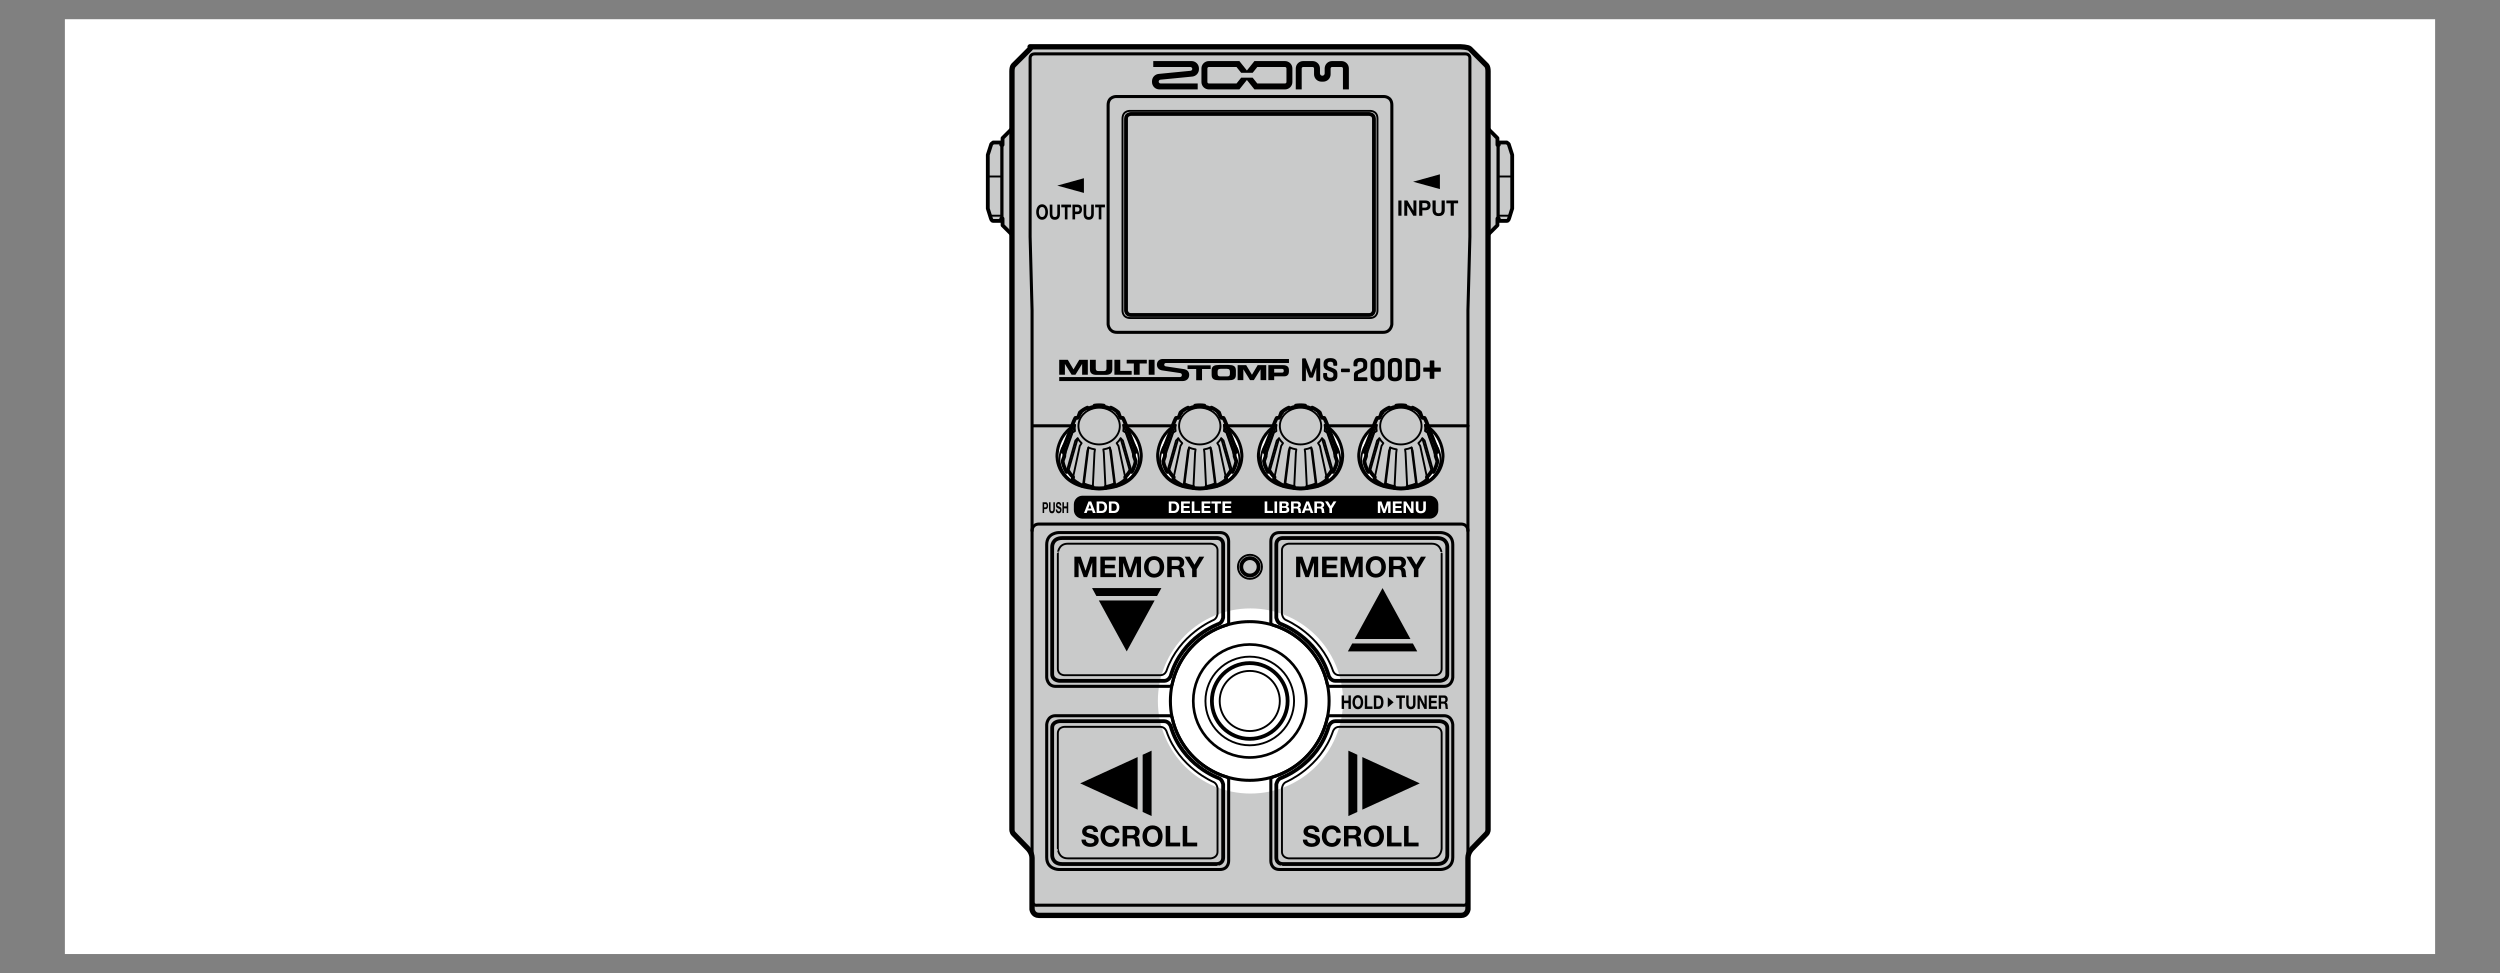 <?xml version="1.0" encoding="utf-8"?>
<!-- Generator: Adobe Illustrator 28.1.0, SVG Export Plug-In . SVG Version: 6.00 Build 0)  -->
<svg version="1.1" id="レイヤー_1" xmlns="http://www.w3.org/2000/svg" xmlns:xlink="http://www.w3.org/1999/xlink" x="0px"
	 y="0px" width="327.66px" height="127.559px" viewBox="0 0 327.66 127.559" style="enable-background:new 0 0 327.66 127.559;"
	 xml:space="preserve">
<rect x="0" y="0" width="327.66" height="127.559" fill="#808080" stroke="none"/>
<style type="text/css">
	.st0{fill:#FFFFFF;}
	.st1{fill:#C9CACA;}
	.st2{fill:none;}
	.st3{clip-path:url(#SVGID_00000054963024313059600550000005788990063771757191_);fill:#FFFFFF;}
	.st4{fill:none;stroke:#000000;stroke-width:0.4;stroke-linecap:round;stroke-linejoin:round;stroke-miterlimit:10;}
	.st5{fill:none;stroke:#000000;stroke-width:0.5;stroke-linecap:round;stroke-linejoin:round;stroke-miterlimit:10;}
	.st6{fill:none;stroke:#000000;stroke-width:0.25;stroke-linecap:round;stroke-linejoin:round;stroke-miterlimit:10;}
	.st7{fill:none;stroke:#000000;stroke-width:0.7;stroke-linecap:round;stroke-linejoin:round;stroke-miterlimit:10;}
	.st8{fill:none;stroke:#000000;stroke-width:0.25;stroke-miterlimit:10;}
	.st9{fill:none;stroke:#000000;stroke-width:0.5;stroke-miterlimit:10;}
	.st10{fill:none;stroke:#000000;stroke-width:0.35;stroke-miterlimit:10;}
	.st11{fill:none;stroke:#000000;stroke-width:0.4;stroke-miterlimit:10;}
</style>
<rect x="8.504" y="2.519" class="st0" width="310.652" height="122.521"/>
<path class="st1" d="M132.629,16.874l-1.229,1.229v0.879h-0.176v-0.304h-1.055l-0.246,0.2l-0.457,1.422v7.031l0.409,1.302
	c0,0,0.079,0.32,0.294,0.32h1.055v-0.304h0.176v0.879l1.23,1.23"/>
<path class="st1" d="M191.514,119.973c0.775,0,0.883-0.795,0.883-0.795v-6.729c0-0.694,0.511-1.2,0.511-1.2l1.871-1.928
	c0.283-0.266,0.25-0.63,0.25-0.63V9.331c0-0.665-0.257-0.819-0.257-0.819L192.65,6.39c-0.224-0.224-1.243-0.257-1.243-0.257H135.01
	c0,0,0.225,0.033,0,0.257l-2.122,2.122c0,0-0.257,0.154-0.257,0.819v99.36c0,0-0.033,0.364,0.25,0.63l1.872,1.928
	c0,0,0.511,0.506,0.511,1.2v6.729c0,0,0.107,0.795,0.882,0.795C136.146,119.973,191.514,119.973,191.514,119.973z"/>
<path class="st1" d="M195.03,16.874l1.229,1.229v0.879h0.177v-0.304h1.055l0.246,0.2l0.457,1.422v7.031l-0.409,1.302
	c0,0-0.079,0.32-0.294,0.32h-1.055v-0.304h-0.177v0.879l-1.229,1.23"/>
<rect y="-5.985" class="st2" width="327.66" height="139.529"/>
<g>
	<g>
		<defs>
			<rect id="SVGID_1_" y="0" width="327.66" height="127.559"/>
		</defs>
		<clipPath id="SVGID_00000163770198862350554900000012086077914557062280_">
			<use xlink:href="#SVGID_1_"  style="overflow:visible;"/>
		</clipPath>
		<path style="clip-path:url(#SVGID_00000163770198862350554900000012086077914557062280_);fill:#FFFFFF;" d="M176.018,91.874
			c0,6.7-5.432,12.132-12.132,12.132s-12.131-5.432-12.131-12.132c0-6.7,5.431-12.132,12.131-12.132S176.018,85.174,176.018,91.874"
			/>
	</g>
</g>
<line class="st4" x1="135.378" y1="55.81" x2="192.394" y2="55.81"/>
<path class="st5" d="M132.629,16.874l-1.229,1.229v0.879h-0.176v-0.304h-1.055l-0.246,0.2l-0.457,1.422v7.031l0.409,1.302
	c0,0,0.079,0.32,0.294,0.32h1.055v-0.304h0.176v0.879l1.23,1.23"/>
<line class="st6" x1="131.4" y1="18.982" x2="131.4" y2="28.649"/>
<line class="st6" x1="131.225" y1="18.982" x2="131.225" y2="28.649"/>
<line class="st6" x1="131.225" y1="23.135" x2="129.467" y2="23.135"/>
<line class="st6" x1="131.225" y1="28.273" x2="129.763" y2="28.273"/>
<path class="st7" d="M191.514,119.973c0.775,0,0.883-0.795,0.883-0.795v-6.729c0-0.694,0.511-1.2,0.511-1.2l1.871-1.928
	c0.283-0.266,0.25-0.63,0.25-0.63V9.331c0-0.665-0.257-0.819-0.257-0.819L192.65,6.39c-0.224-0.224-1.243-0.257-1.243-0.257H135.01
	c0,0,0.225,0.033,0,0.257l-2.122,2.122c0,0-0.257,0.154-0.257,0.819v99.36c0,0-0.033,0.364,0.25,0.63l1.872,1.928
	c0,0,0.511,0.506,0.511,1.2v6.729c0,0,0.107,0.795,0.882,0.795C136.146,119.973,191.514,119.973,191.514,119.973z"/>
<path class="st4" d="M191.672,118.64c0,0,0.722,0.167,0.722-0.733V40.665l0.256-9.626V7.601c0,0,0.013-0.543-0.621-0.543h-56.397
	c-0.633,0-0.621,0.543-0.621,0.543v23.438l0.256,9.626v77.242c0,0.9,0.722,0.733,0.722,0.733H191.672z"/>
<path class="st4" d="M192.393,69.557c0,0,0.014-0.873-0.922-0.873H136.19c-0.936,0-0.922,0.873-0.922,0.873"/>
<path class="st5" d="M195.03,16.874l1.229,1.229v0.879h0.177v-0.304h1.055l0.246,0.2l0.457,1.422v7.031l-0.409,1.302
	c0,0-0.079,0.32-0.294,0.32h-1.055v-0.304h-0.177v0.879l-1.229,1.23"/>
<line class="st6" x1="196.26" y1="18.982" x2="196.26" y2="28.649"/>
<line class="st6" x1="196.436" y1="18.982" x2="196.436" y2="28.649"/>
<line class="st6" x1="196.436" y1="23.135" x2="198.193" y2="23.135"/>
<line class="st6" x1="196.436" y1="28.273" x2="197.897" y2="28.273"/>
<path class="st8" d="M167.737,91.874c0,2.176-1.764,3.939-3.94,3.939s-3.939-1.764-3.939-3.939c0-2.177,1.763-3.94,3.939-3.94
	C165.974,87.933,167.737,89.697,167.737,91.874z"/>
<path class="st9" d="M168.762,91.874c0,2.742-2.222,4.964-4.964,4.964s-4.964-2.222-4.964-4.964s2.222-4.964,4.964-4.964
	C166.54,86.91,168.762,89.132,168.762,91.874z"/>
<path class="st8" d="M169.605,91.874c0,3.208-2.6,5.808-5.808,5.808s-5.808-2.6-5.808-5.808s2.6-5.809,5.808-5.809
	C167.006,86.065,169.605,88.666,169.605,91.874z"/>
<path class="st10" d="M171.203,91.874c0,4.09-3.315,7.404-7.405,7.404s-7.405-3.314-7.405-7.404c0-4.09,3.315-7.405,7.405-7.405
	S171.203,87.784,171.203,91.874z"/>
<path class="st11" d="M174.198,91.874c0,5.744-4.656,10.4-10.401,10.4c-5.744,0-10.4-4.656-10.4-10.4s4.656-10.401,10.4-10.401
	C169.542,81.472,174.198,86.13,174.198,91.874z"/>
<path class="st4" d="M138.767,69.8c0,0-1.582,0.009-1.582,1.582v17.406c0,0,0.057,1.168,1.168,1.168h14.91
	c0.328,0,0.364-0.265,0.364-0.265c0.789-3.695,3.54-6.663,7.11-7.761c0,0,0.295-0.062,0.295-0.365V70.962
	c0,0,0.057-1.162-1.162-1.162C159.87,69.8,138.767,69.8,138.767,69.8z"/>
<path class="st5" d="M160.313,71.396v9.553c0,0-0.104,0.623-0.55,0.813c0,0-4.864,1.688-6.335,6.859c0,0-0.255,0.615-0.838,0.615
	h-13.711c0,0-0.976-0.037-0.976-0.877V71.658c0,0-0.028-1.14,1.317-1.14h20.215C159.436,70.518,160.313,70.452,160.313,71.396z"/>
<path class="st6" d="M139.939,71.26h18.771c0,0,0.863,0.068,0.863,0.862v8.349c0,0-0.072,0.579-0.51,0.787
	c0,0-4.538,1.86-6.181,6.668c0,0-0.185,0.57-0.811,0.57h-12.563c0,0-0.863-0.007-0.863-0.862v-15.08
	C138.645,72.554,138.673,71.26,139.939,71.26z"/>
<path class="st4" d="M138.767,113.959c0,0-1.582-0.009-1.582-1.582V94.971c0,0,0.057-1.168,1.168-1.168h14.91
	c0.328,0,0.364,0.265,0.364,0.265c0.789,3.695,3.54,6.663,7.11,7.761c0,0,0.295,0.062,0.295,0.365v10.604
	c0,0,0.057,1.162-1.162,1.162h-21.103V113.959z"/>
<path class="st5" d="M160.313,112.362v-9.553c0,0-0.104-0.623-0.55-0.813c0,0-4.864-1.688-6.335-6.859c0,0-0.255-0.615-0.838-0.615
	h-13.711c0,0-0.976,0.037-0.976,0.877v16.702c0,0-0.028,1.141,1.317,1.141h20.215C159.436,113.241,160.313,113.306,160.313,112.362z
	"/>
<path class="st6" d="M139.939,112.499h18.771c0,0,0.863-0.068,0.863-0.862v-8.349c0,0-0.072-0.579-0.51-0.787
	c0,0-4.538-1.86-6.181-6.668c0,0-0.185-0.57-0.811-0.57h-12.563c0,0-0.863,0.007-0.863,0.862v15.08
	C138.645,111.205,138.673,112.499,139.939,112.499z"/>
<path class="st4" d="M188.825,69.8c0,0,1.582,0.009,1.582,1.582v17.406c0,0-0.058,1.168-1.168,1.168h-14.91
	c-0.328,0-0.364-0.265-0.364-0.265c-0.789-3.695-3.54-6.663-7.109-7.761c0,0-0.295-0.062-0.295-0.365V70.962
	c0,0-0.058-1.162,1.161-1.162C167.722,69.8,188.825,69.8,188.825,69.8z"/>
<path class="st5" d="M167.278,71.396v9.553c0,0,0.105,0.623,0.55,0.813c0,0,4.864,1.688,6.335,6.859c0,0,0.255,0.615,0.838,0.615
	h13.711c0,0,0.977-0.037,0.977-0.877V71.658c0,0,0.028-1.14-1.317-1.14h-20.215C168.156,70.518,167.278,70.452,167.278,71.396z"/>
<path class="st6" d="M187.653,71.26h-18.771c0,0-0.862,0.068-0.862,0.862v8.349c0,0,0.071,0.579,0.51,0.787
	c0,0,4.538,1.86,6.181,6.668c0,0,0.185,0.57,0.811,0.57h12.562c0,0,0.863-0.007,0.863-0.862v-15.08
	C188.947,72.554,188.919,71.26,187.653,71.26z"/>
<path class="st4" d="M188.825,113.959c0,0,1.582-0.009,1.582-1.582V94.971c0,0-0.058-1.168-1.168-1.168h-14.91
	c-0.328,0-0.364,0.265-0.364,0.265c-0.789,3.695-3.54,6.663-7.109,7.761c0,0-0.295,0.062-0.295,0.365v10.604
	c0,0-0.058,1.162,1.161,1.162h21.103V113.959z"/>
<path class="st5" d="M167.278,112.362v-9.553c0,0,0.105-0.623,0.55-0.813c0,0,4.864-1.688,6.335-6.859c0,0,0.255-0.615,0.838-0.615
	h13.711c0,0,0.977,0.037,0.977,0.877v16.702c0,0,0.028,1.141-1.317,1.141h-20.215C168.156,113.241,167.278,113.306,167.278,112.362z
	"/>
<path class="st6" d="M187.653,112.499h-18.771c0,0-0.862-0.068-0.862-0.862v-8.349c0,0,0.071-0.579,0.51-0.787
	c0,0,4.538-1.86,6.181-6.668c0,0,0.185-0.57,0.811-0.57h12.562c0,0,0.863,0.007,0.863,0.862v15.08
	C188.947,111.205,188.919,112.499,187.653,112.499z"/>
<path class="st8" d="M165.396,74.29c0,0.87-0.705,1.575-1.575,1.575c-0.869,0-1.574-0.705-1.574-1.575s0.705-1.575,1.574-1.575
	C164.691,72.715,165.396,73.42,165.396,74.29z"/>
<path class="st9" d="M164.959,74.29c0,0.628-0.509,1.138-1.138,1.138c-0.628,0-1.137-0.51-1.137-1.138s0.509-1.138,1.137-1.138
	C164.45,73.152,164.959,73.662,164.959,74.29z"/>
<path class="st0" d="M144.077,64.058c5.78-0.142,5.497-4.388,5.497-4.388s0.044-4.616-5.497-4.657h-0.04
	c-5.541,0.041-5.498,4.657-5.498,4.657s-0.282,4.246,5.498,4.388H144.077z"/>
<path class="st4" d="M144.077,64.058c5.78-0.142,5.497-4.388,5.497-4.388s0.044-4.616-5.497-4.657h-0.04
	c-5.541,0.041-5.498,4.657-5.498,4.657s-0.282,4.246,5.498,4.388H144.077z"/>
<path class="st1" d="M144.077,64.01c0.406,0,0.814-0.044,0.814-0.044l-0.006-0.129c0,0,0.588-0.087,1.176-0.345l0.115,0.211
	c0,0,0.844-0.361,1.358-0.88l-0.061-0.285c0,0,0.396-0.392,0.62-0.794l0.232,0.11c0,0,0.424-0.673,0.518-1.423l-0.215-0.621
	c0,0-0.002-0.318-0.045-0.545l0.26-0.033c-0.043-0.276-0.117-0.548-0.219-0.809l-1.236-3.184c-0.082-0.209-0.222-0.461-0.222-0.461
	l-0.285-0.019c0,0-0.073-0.134-0.127-0.195l-0.172-0.496c-0.286-0.261-0.621-0.478-0.994-0.639l-0.128,0.113
	c-0.264-0.115-0.549-0.198-0.847-0.244l0.053-0.133c-0.191-0.03-0.388-0.046-0.589-0.047h-0.04
	c-0.201,0.001-0.398,0.017-0.589,0.047l0.053,0.133c-0.299,0.046-0.583,0.129-0.847,0.244l-0.128-0.113
	c-0.373,0.161-0.709,0.378-0.994,0.639l-0.173,0.496c-0.054,0.061-0.126,0.195-0.126,0.195l-0.286,0.019
	c0,0-0.139,0.252-0.221,0.461l-1.237,3.184c-0.101,0.261-0.175,0.533-0.219,0.809l0.26,0.033c-0.042,0.227-0.044,0.545-0.044,0.545
	l-0.216,0.621c0.095,0.75,0.519,1.423,0.519,1.423l0.232-0.11c0.224,0.402,0.62,0.794,0.62,0.794l-0.061,0.285
	c0.514,0.519,1.358,0.88,1.358,0.88l0.115-0.211c0.588,0.258,1.176,0.345,1.176,0.345l-0.006,0.129c0,0,0.407,0.044,0.814,0.044
	H144.077z"/>
<path class="st5" d="M144.077,64.01c0.406,0,0.814-0.044,0.814-0.044l-0.006-0.129c0,0,0.588-0.087,1.176-0.345l0.115,0.211
	c0,0,0.844-0.361,1.358-0.88l-0.061-0.285c0,0,0.396-0.392,0.62-0.794l0.232,0.11c0,0,0.424-0.673,0.518-1.423l-0.215-0.621
	c0,0-0.002-0.318-0.045-0.545l0.26-0.033c-0.043-0.276-0.117-0.548-0.219-0.809l-1.236-3.184c-0.082-0.209-0.222-0.461-0.222-0.461
	l-0.285-0.019c0,0-0.073-0.134-0.127-0.195l-0.172-0.496c-0.286-0.261-0.621-0.478-0.994-0.639l-0.128,0.113
	c-0.264-0.115-0.549-0.198-0.847-0.244l0.053-0.133c-0.191-0.03-0.388-0.046-0.589-0.047h-0.04
	c-0.201,0.001-0.398,0.017-0.589,0.047l0.053,0.133c-0.299,0.046-0.583,0.129-0.847,0.244l-0.128-0.113
	c-0.373,0.161-0.709,0.378-0.994,0.639l-0.173,0.496c-0.054,0.061-0.126,0.195-0.126,0.195l-0.286,0.019
	c0,0-0.139,0.252-0.221,0.461l-1.237,3.184c-0.101,0.261-0.175,0.533-0.219,0.809l0.26,0.033c-0.042,0.227-0.044,0.545-0.044,0.545
	l-0.216,0.621c0.095,0.75,0.519,1.423,0.519,1.423l0.232-0.11c0.224,0.402,0.62,0.794,0.62,0.794l-0.061,0.285
	c0.514,0.519,1.358,0.88,1.358,0.88l0.115-0.211c0.588,0.258,1.176,0.345,1.176,0.345l-0.006,0.129c0,0,0.407,0.044,0.814,0.044
	H144.077z"/>
<path class="st6" d="M141.233,54.759c0.142-0.236,0.32-0.452,0.528-0.642l-0.229-0.05"/>
<path class="st6" d="M146.769,55.842c0,1.33-1.214,2.408-2.712,2.408s-2.713-1.078-2.713-2.408s1.215-2.408,2.713-2.408
	S146.769,54.512,146.769,55.842z"/>
<path class="st6" d="M143.223,63.966l0.221-4.608l0.062-0.457c-0.299-0.046-0.584-0.129-0.849-0.244l-0.001,0.004l-0.144,0.427
	l-0.574,4.614"/>
<path class="st6" d="M139.27,60.431l1.301-3.739l0.316-0.195c-0.02-0.13-0.031-0.263-0.031-0.398c0-0.136,0.011-0.269,0.031-0.399
	h0.001l-0.317,0.116l-1.301,3.416"/>
<path class="st6" d="M140.58,62.824l0.942-4.376l0.237-0.369c-0.202-0.185-0.376-0.395-0.516-0.624h-0.017l-0.281,0.287
	l-1.156,4.112"/>
<line class="st6" x1="142.657" y1="58.658" x2="142.053" y2="63.492"/>
<line class="st6" x1="141.243" y1="57.454" x2="140.02" y2="61.743"/>
<line class="st6" x1="140.888" y1="55.7" x2="139.53" y2="59.265"/>
<path class="st6" d="M143.501,64.032c0,0-4.104-0.152-4.646-3.589c0,0-0.09-1.493,0.844-2.462"/>
<path class="st6" d="M146.88,54.759c-0.142-0.236-0.32-0.452-0.528-0.642l0.229-0.05"/>
<path class="st6" d="M144.891,63.966l-0.221-4.608l-0.062-0.457c0.299-0.046,0.584-0.129,0.849-0.244l0.001,0.004l0.144,0.427
	l0.574,4.614"/>
<path class="st6" d="M148.843,60.431l-1.301-3.739l-0.316-0.195c0.02-0.13,0.031-0.263,0.031-0.398c0-0.136-0.011-0.269-0.031-0.399
	h-0.001l0.317,0.116l1.301,3.416"/>
<path class="st6" d="M147.534,62.824l-0.942-4.376l-0.237-0.369c0.202-0.185,0.376-0.395,0.516-0.624h0.017l0.281,0.287l1.156,4.112
	"/>
<line class="st6" x1="145.456" y1="58.658" x2="146.061" y2="63.492"/>
<line class="st6" x1="146.871" y1="57.454" x2="148.093" y2="61.743"/>
<line class="st6" x1="147.226" y1="55.7" x2="148.584" y2="59.265"/>
<path class="st6" d="M144.612,64.032c0,0,4.104-0.152,4.646-3.589c0,0,0.09-1.493-0.844-2.462"/>
<path class="st0" d="M157.266,64.058c5.78-0.142,5.497-4.388,5.497-4.388s0.044-4.616-5.497-4.657h-0.04
	c-5.541,0.041-5.498,4.657-5.498,4.657s-0.282,4.246,5.498,4.388H157.266z"/>
<path class="st4" d="M157.266,64.058c5.78-0.142,5.497-4.388,5.497-4.388s0.044-4.616-5.497-4.657h-0.04
	c-5.541,0.041-5.498,4.657-5.498,4.657s-0.282,4.246,5.498,4.388H157.266z"/>
<path class="st1" d="M157.266,64.01c0.406,0,0.814-0.044,0.814-0.044l-0.006-0.129c0,0,0.588-0.087,1.176-0.345l0.115,0.211
	c0,0,0.844-0.361,1.358-0.88l-0.061-0.285c0,0,0.396-0.392,0.62-0.794l0.232,0.11c0,0,0.424-0.673,0.518-1.423l-0.215-0.621
	c0,0-0.002-0.318-0.045-0.545l0.26-0.033c-0.043-0.276-0.117-0.548-0.219-0.809l-1.236-3.184c-0.082-0.209-0.222-0.461-0.222-0.461
	l-0.285-0.019c0,0-0.073-0.134-0.127-0.195l-0.172-0.496c-0.286-0.261-0.621-0.478-0.994-0.639l-0.128,0.113
	c-0.264-0.115-0.549-0.198-0.847-0.244l0.053-0.133c-0.191-0.03-0.388-0.046-0.589-0.047h-0.04
	c-0.201,0.001-0.398,0.017-0.589,0.047l0.053,0.133c-0.299,0.046-0.583,0.129-0.847,0.244l-0.128-0.113
	c-0.373,0.161-0.709,0.378-0.994,0.639l-0.173,0.496c-0.054,0.061-0.126,0.195-0.126,0.195l-0.286,0.019
	c0,0-0.139,0.252-0.221,0.461l-1.237,3.184c-0.101,0.261-0.175,0.533-0.219,0.809l0.26,0.033c-0.042,0.227-0.044,0.545-0.044,0.545
	l-0.216,0.621c0.095,0.75,0.519,1.423,0.519,1.423l0.232-0.11c0.224,0.402,0.62,0.794,0.62,0.794l-0.061,0.285
	c0.514,0.519,1.358,0.88,1.358,0.88l0.115-0.211c0.588,0.258,1.176,0.345,1.176,0.345l-0.006,0.129c0,0,0.407,0.044,0.814,0.044
	H157.266z"/>
<path class="st5" d="M157.266,64.01c0.406,0,0.814-0.044,0.814-0.044l-0.006-0.129c0,0,0.588-0.087,1.176-0.345l0.115,0.211
	c0,0,0.844-0.361,1.358-0.88l-0.061-0.285c0,0,0.396-0.392,0.62-0.794l0.232,0.11c0,0,0.424-0.673,0.518-1.423l-0.215-0.621
	c0,0-0.002-0.318-0.045-0.545l0.26-0.033c-0.043-0.276-0.117-0.548-0.219-0.809l-1.236-3.184c-0.082-0.209-0.222-0.461-0.222-0.461
	l-0.285-0.019c0,0-0.073-0.134-0.127-0.195l-0.172-0.496c-0.286-0.261-0.621-0.478-0.994-0.639l-0.128,0.113
	c-0.264-0.115-0.549-0.198-0.847-0.244l0.053-0.133c-0.191-0.03-0.388-0.046-0.589-0.047h-0.04
	c-0.201,0.001-0.398,0.017-0.589,0.047l0.053,0.133c-0.299,0.046-0.583,0.129-0.847,0.244l-0.128-0.113
	c-0.373,0.161-0.709,0.378-0.994,0.639l-0.173,0.496c-0.054,0.061-0.126,0.195-0.126,0.195l-0.286,0.019
	c0,0-0.139,0.252-0.221,0.461l-1.237,3.184c-0.101,0.261-0.175,0.533-0.219,0.809l0.26,0.033c-0.042,0.227-0.044,0.545-0.044,0.545
	l-0.216,0.621c0.095,0.75,0.519,1.423,0.519,1.423l0.232-0.11c0.224,0.402,0.62,0.794,0.62,0.794l-0.061,0.285
	c0.514,0.519,1.358,0.88,1.358,0.88l0.115-0.211c0.588,0.258,1.176,0.345,1.176,0.345l-0.006,0.129c0,0,0.407,0.044,0.814,0.044
	H157.266z"/>
<path class="st6" d="M154.422,54.759c0.142-0.236,0.32-0.452,0.528-0.642l-0.229-0.05"/>
<path class="st6" d="M159.958,55.842c0,1.33-1.214,2.408-2.712,2.408s-2.713-1.078-2.713-2.408s1.215-2.408,2.713-2.408
	C158.744,53.434,159.958,54.512,159.958,55.842z"/>
<path class="st6" d="M156.412,63.966l0.221-4.608l0.062-0.457c-0.299-0.046-0.584-0.129-0.849-0.244l-0.001,0.004l-0.144,0.427
	l-0.574,4.614"/>
<path class="st6" d="M152.46,60.431l1.301-3.739l0.316-0.195c-0.02-0.13-0.031-0.263-0.031-0.398c0-0.136,0.011-0.269,0.031-0.399
	h0.001l-0.317,0.116l-1.301,3.416"/>
<path class="st6" d="M153.769,62.824l0.942-4.376l0.237-0.369c-0.202-0.185-0.376-0.395-0.516-0.624h-0.017l-0.281,0.287
	l-1.156,4.112"/>
<line class="st6" x1="155.846" y1="58.658" x2="155.242" y2="63.492"/>
<line class="st6" x1="154.432" y1="57.454" x2="153.21" y2="61.743"/>
<line class="st6" x1="154.077" y1="55.7" x2="152.719" y2="59.265"/>
<path class="st6" d="M156.69,64.032c0,0-4.104-0.152-4.646-3.589c0,0-0.09-1.493,0.844-2.462"/>
<path class="st6" d="M160.069,54.759c-0.142-0.236-0.32-0.452-0.528-0.642l0.229-0.05"/>
<path class="st6" d="M158.08,63.966l-0.221-4.608l-0.062-0.457c0.299-0.046,0.584-0.129,0.849-0.244l0.001,0.004l0.144,0.427
	l0.574,4.614"/>
<path class="st6" d="M162.032,60.431l-1.301-3.739l-0.316-0.195c0.02-0.13,0.031-0.263,0.031-0.398c0-0.136-0.011-0.269-0.031-0.399
	h-0.001l0.317,0.116l1.301,3.416"/>
<path class="st6" d="M160.723,62.824l-0.942-4.376l-0.237-0.369c0.202-0.185,0.376-0.395,0.516-0.624h0.017l0.281,0.287l1.156,4.112
	"/>
<line class="st6" x1="158.645" y1="58.658" x2="159.249" y2="63.492"/>
<line class="st6" x1="160.06" y1="57.454" x2="161.282" y2="61.743"/>
<line class="st6" x1="160.415" y1="55.7" x2="161.773" y2="59.265"/>
<path class="st6" d="M157.802,64.032c0,0,4.104-0.152,4.646-3.589c0,0,0.09-1.493-0.844-2.462"/>
<path class="st0" d="M170.473,64.058c5.78-0.142,5.497-4.388,5.497-4.388s0.044-4.616-5.497-4.657h-0.04
	c-5.541,0.041-5.498,4.657-5.498,4.657s-0.282,4.246,5.498,4.388H170.473z"/>
<path class="st4" d="M170.473,64.058c5.78-0.142,5.497-4.388,5.497-4.388s0.044-4.616-5.497-4.657h-0.04
	c-5.541,0.041-5.498,4.657-5.498,4.657s-0.282,4.246,5.498,4.388H170.473z"/>
<path class="st1" d="M170.473,64.01c0.406,0,0.814-0.044,0.814-0.044l-0.007-0.129c0,0,0.589-0.087,1.177-0.345l0.114,0.211
	c0,0,0.845-0.361,1.358-0.88l-0.061-0.285c0,0,0.396-0.392,0.619-0.794l0.232,0.11c0,0,0.424-0.673,0.518-1.423l-0.215-0.621
	c0,0-0.002-0.318-0.045-0.545l0.26-0.033c-0.043-0.276-0.116-0.548-0.219-0.809l-1.236-3.184c-0.081-0.209-0.222-0.461-0.222-0.461
	l-0.285-0.019c0,0-0.072-0.134-0.127-0.195l-0.172-0.496c-0.286-0.261-0.621-0.478-0.994-0.639l-0.128,0.113
	c-0.264-0.115-0.549-0.198-0.847-0.244l0.053-0.133c-0.19-0.03-0.388-0.046-0.589-0.047h-0.04c-0.201,0.001-0.397,0.017-0.589,0.047
	l0.053,0.133c-0.299,0.046-0.583,0.129-0.847,0.244l-0.128-0.113c-0.373,0.161-0.709,0.378-0.994,0.639l-0.173,0.496
	c-0.054,0.061-0.126,0.195-0.126,0.195l-0.286,0.019c0,0-0.139,0.252-0.221,0.461l-1.237,3.184
	c-0.102,0.261-0.175,0.533-0.219,0.809l0.26,0.033c-0.042,0.227-0.044,0.545-0.044,0.545l-0.216,0.621
	c0.095,0.75,0.519,1.423,0.519,1.423l0.232-0.11c0.224,0.402,0.62,0.794,0.62,0.794l-0.061,0.285c0.514,0.519,1.358,0.88,1.358,0.88
	l0.114-0.211c0.589,0.258,1.177,0.345,1.177,0.345l-0.006,0.129c0,0,0.406,0.044,0.814,0.044H170.473z"/>
<path class="st5" d="M170.473,64.01c0.406,0,0.814-0.044,0.814-0.044l-0.007-0.129c0,0,0.589-0.087,1.177-0.345l0.114,0.211
	c0,0,0.845-0.361,1.358-0.88l-0.061-0.285c0,0,0.396-0.392,0.619-0.794l0.232,0.11c0,0,0.424-0.673,0.518-1.423l-0.215-0.621
	c0,0-0.002-0.318-0.045-0.545l0.26-0.033c-0.043-0.276-0.116-0.548-0.219-0.809l-1.236-3.184c-0.081-0.209-0.222-0.461-0.222-0.461
	l-0.285-0.019c0,0-0.072-0.134-0.127-0.195l-0.172-0.496c-0.286-0.261-0.621-0.478-0.994-0.639l-0.128,0.113
	c-0.264-0.115-0.549-0.198-0.847-0.244l0.053-0.133c-0.19-0.03-0.388-0.046-0.589-0.047h-0.04c-0.201,0.001-0.397,0.017-0.589,0.047
	l0.053,0.133c-0.299,0.046-0.583,0.129-0.847,0.244l-0.128-0.113c-0.373,0.161-0.709,0.378-0.994,0.639l-0.173,0.496
	c-0.054,0.061-0.126,0.195-0.126,0.195l-0.286,0.019c0,0-0.139,0.252-0.221,0.461l-1.237,3.184
	c-0.102,0.261-0.175,0.533-0.219,0.809l0.26,0.033c-0.042,0.227-0.044,0.545-0.044,0.545l-0.216,0.621
	c0.095,0.75,0.519,1.423,0.519,1.423l0.232-0.11c0.224,0.402,0.62,0.794,0.62,0.794l-0.061,0.285c0.514,0.519,1.358,0.88,1.358,0.88
	l0.114-0.211c0.589,0.258,1.177,0.345,1.177,0.345l-0.006,0.129c0,0,0.406,0.044,0.814,0.044H170.473z"/>
<path class="st6" d="M167.629,54.759c0.142-0.236,0.32-0.452,0.528-0.642l-0.23-0.05"/>
<path class="st6" d="M173.165,55.842c0,1.33-1.214,2.408-2.712,2.408s-2.713-1.078-2.713-2.408s1.215-2.408,2.713-2.408
	C171.951,53.434,173.165,54.512,173.165,55.842z"/>
<path class="st6" d="M169.618,63.966l0.222-4.608l0.062-0.457c-0.299-0.046-0.584-0.129-0.849-0.244l-0.001,0.004l-0.145,0.427
	l-0.574,4.614"/>
<path class="st6" d="M165.666,60.431l1.301-3.739l0.316-0.195c-0.021-0.13-0.031-0.263-0.031-0.398c0-0.136,0.011-0.269,0.031-0.399
	h0.001l-0.317,0.116l-1.301,3.416"/>
<path class="st6" d="M166.976,62.824l0.942-4.376l0.236-0.369c-0.201-0.185-0.376-0.395-0.516-0.624h-0.017l-0.281,0.287
	l-1.156,4.112"/>
<line class="st6" x1="169.053" y1="58.658" x2="168.449" y2="63.492"/>
<line class="st6" x1="167.639" y1="57.454" x2="166.416" y2="61.743"/>
<line class="st6" x1="167.283" y1="55.7" x2="165.926" y2="59.265"/>
<path class="st6" d="M169.896,64.032c0,0-4.104-0.152-4.645-3.589c0,0-0.09-1.493,0.844-2.462"/>
<path class="st6" d="M173.276,54.759c-0.142-0.236-0.32-0.452-0.528-0.642l0.229-0.05"/>
<path class="st6" d="M171.287,63.966l-0.222-4.608l-0.062-0.457c0.299-0.046,0.584-0.129,0.849-0.244l0.001,0.004l0.145,0.427
	l0.574,4.614"/>
<path class="st6" d="M175.239,60.431l-1.301-3.739l-0.316-0.195c0.02-0.13,0.031-0.263,0.031-0.398c0-0.136-0.011-0.269-0.031-0.399
	h-0.001l0.317,0.116l1.301,3.416"/>
<path class="st6" d="M173.93,62.824l-0.942-4.376l-0.236-0.369c0.201-0.185,0.376-0.395,0.516-0.624h0.017l0.281,0.287l1.156,4.112"
	/>
<line class="st6" x1="171.852" y1="58.658" x2="172.456" y2="63.492"/>
<line class="st6" x1="173.267" y1="57.454" x2="174.489" y2="61.743"/>
<line class="st6" x1="173.622" y1="55.7" x2="174.979" y2="59.265"/>
<path class="st6" d="M171.008,64.032c0,0,4.104-0.152,4.646-3.589c0,0,0.09-1.493-0.844-2.462"/>
<path class="st0" d="M183.624,64.058c5.779-0.142,5.497-4.388,5.497-4.388s0.044-4.616-5.497-4.657h-0.04
	c-5.541,0.041-5.498,4.657-5.498,4.657s-0.282,4.246,5.498,4.388H183.624z"/>
<path class="st4" d="M183.624,64.058c5.779-0.142,5.497-4.388,5.497-4.388s0.044-4.616-5.497-4.657h-0.04
	c-5.541,0.041-5.498,4.657-5.498,4.657s-0.282,4.246,5.498,4.388H183.624z"/>
<path class="st1" d="M183.624,64.01c0.405,0,0.814-0.044,0.814-0.044l-0.006-0.129c0,0,0.588-0.087,1.176-0.345l0.115,0.211
	c0,0,0.844-0.361,1.358-0.88l-0.062-0.285c0,0,0.396-0.392,0.62-0.794l0.232,0.11c0,0,0.424-0.673,0.518-1.423l-0.215-0.621
	c0,0-0.002-0.318-0.045-0.545l0.26-0.033c-0.043-0.276-0.117-0.548-0.218-0.809l-1.237-3.184c-0.082-0.209-0.222-0.461-0.222-0.461
	l-0.285-0.019c0,0-0.073-0.134-0.127-0.195l-0.172-0.496c-0.286-0.261-0.621-0.478-0.994-0.639l-0.128,0.113
	c-0.264-0.115-0.549-0.198-0.847-0.244l0.053-0.133c-0.191-0.03-0.388-0.046-0.589-0.047h-0.04
	c-0.201,0.001-0.398,0.017-0.589,0.047l0.053,0.133c-0.299,0.046-0.583,0.129-0.847,0.244l-0.128-0.113
	c-0.373,0.161-0.709,0.378-0.994,0.639l-0.173,0.496c-0.055,0.061-0.127,0.195-0.127,0.195l-0.285,0.019c0,0-0.14,0.252-0.222,0.461
	l-1.236,3.184c-0.102,0.261-0.176,0.533-0.22,0.809l0.261,0.033c-0.042,0.227-0.044,0.545-0.044,0.545l-0.217,0.621
	c0.096,0.75,0.52,1.423,0.52,1.423l0.232-0.11c0.225,0.402,0.62,0.794,0.62,0.794l-0.061,0.285c0.514,0.519,1.357,0.88,1.357,0.88
	l0.115-0.211c0.588,0.258,1.176,0.345,1.176,0.345l-0.006,0.129c0,0,0.407,0.044,0.814,0.044H183.624z"/>
<path class="st5" d="M183.624,64.01c0.405,0,0.814-0.044,0.814-0.044l-0.006-0.129c0,0,0.588-0.087,1.176-0.345l0.115,0.211
	c0,0,0.844-0.361,1.358-0.88l-0.062-0.285c0,0,0.396-0.392,0.62-0.794l0.232,0.11c0,0,0.424-0.673,0.518-1.423l-0.215-0.621
	c0,0-0.002-0.318-0.045-0.545l0.26-0.033c-0.043-0.276-0.117-0.548-0.218-0.809l-1.237-3.184c-0.082-0.209-0.222-0.461-0.222-0.461
	l-0.285-0.019c0,0-0.073-0.134-0.127-0.195l-0.172-0.496c-0.286-0.261-0.621-0.478-0.994-0.639l-0.128,0.113
	c-0.264-0.115-0.549-0.198-0.847-0.244l0.053-0.133c-0.191-0.03-0.388-0.046-0.589-0.047h-0.04
	c-0.201,0.001-0.398,0.017-0.589,0.047l0.053,0.133c-0.299,0.046-0.583,0.129-0.847,0.244l-0.128-0.113
	c-0.373,0.161-0.709,0.378-0.994,0.639l-0.173,0.496c-0.055,0.061-0.127,0.195-0.127,0.195l-0.285,0.019c0,0-0.14,0.252-0.222,0.461
	l-1.236,3.184c-0.102,0.261-0.176,0.533-0.22,0.809l0.261,0.033c-0.042,0.227-0.044,0.545-0.044,0.545l-0.217,0.621
	c0.096,0.75,0.52,1.423,0.52,1.423l0.232-0.11c0.225,0.402,0.62,0.794,0.62,0.794l-0.061,0.285c0.514,0.519,1.357,0.88,1.357,0.88
	l0.115-0.211c0.588,0.258,1.176,0.345,1.176,0.345l-0.006,0.129c0,0,0.407,0.044,0.814,0.044H183.624z"/>
<path class="st6" d="M180.78,54.759c0.142-0.236,0.319-0.452,0.527-0.642l-0.229-0.05"/>
<path class="st6" d="M186.316,55.842c0,1.33-1.215,2.408-2.713,2.408c-1.497,0-2.713-1.078-2.713-2.408s1.216-2.408,2.713-2.408
	C185.102,53.434,186.316,54.512,186.316,55.842z"/>
<path class="st6" d="M182.77,63.966l0.221-4.608l0.062-0.457c-0.299-0.046-0.584-0.129-0.85-0.244l-0.001,0.004l-0.144,0.427
	l-0.574,4.614"/>
<path class="st6" d="M178.817,60.431l1.301-3.739l0.316-0.195c-0.021-0.13-0.031-0.263-0.031-0.398c0-0.136,0.011-0.269,0.031-0.399
	h0.001l-0.317,0.116l-1.301,3.416"/>
<path class="st6" d="M180.127,62.824l0.941-4.376l0.237-0.369c-0.202-0.185-0.376-0.395-0.516-0.624h-0.018l-0.28,0.287
	l-1.156,4.112"/>
<line class="st6" x1="182.204" y1="58.658" x2="181.6" y2="63.492"/>
<line class="st6" x1="180.789" y1="57.454" x2="179.567" y2="61.743"/>
<line class="st6" x1="180.435" y1="55.7" x2="179.077" y2="59.265"/>
<path class="st6" d="M183.048,64.032c0,0-4.104-0.152-4.646-3.589c0,0-0.091-1.493,0.844-2.462"/>
<path class="st6" d="M186.428,54.759c-0.142-0.236-0.32-0.452-0.528-0.642l0.229-0.05"/>
<path class="st6" d="M184.438,63.966l-0.221-4.608l-0.062-0.457c0.299-0.046,0.584-0.129,0.849-0.244l0.001,0.004l0.143,0.427
	l0.574,4.614"/>
<path class="st6" d="M188.391,60.431l-1.302-3.739l-0.316-0.195c0.02-0.13,0.03-0.263,0.03-0.398c0-0.136-0.011-0.269-0.03-0.399
	h-0.001l0.316,0.116l1.302,3.416"/>
<path class="st6" d="M187.081,62.824l-0.942-4.376l-0.237-0.369c0.202-0.185,0.376-0.395,0.517-0.624h0.017l0.281,0.287l1.155,4.112
	"/>
<line class="st6" x1="185.003" y1="58.658" x2="185.607" y2="63.492"/>
<line class="st6" x1="186.418" y1="57.454" x2="187.64" y2="61.743"/>
<line class="st6" x1="186.772" y1="55.7" x2="188.131" y2="59.265"/>
<path class="st6" d="M184.159,64.032c0,0,4.105-0.152,4.646-3.589c0,0,0.09-1.493-0.845-2.462"/>
<path class="st4" d="M181.287,43.555c1.046,0,1.134-1.039,1.134-1.039V13.77c0-1.176-1.1-1.121-1.1-1.121h-34.984
	c0,0-1.101-0.055-1.101,1.121v28.746c0,0,0.088,1.039,1.134,1.039H181.287z"/>
<path class="st5" d="M179.461,41.28c0.551,0,0.614-0.558,0.614-0.558V15.553c0-0.589-0.614-0.614-0.614-0.614h-31.264
	c0,0-0.615,0.025-0.615,0.614v25.169c0,0,0.064,0.558,0.615,0.558H179.461z"/>
<path class="st6" d="M179.489,41.687c1.111,0,1.049-0.994,1.049-0.994v-25.14c0-1.136-1.077-1.022-1.077-1.022h-31.264
	c0,0-1.077-0.114-1.077,1.022v25.14c0,0-0.064,0.994,1.049,0.994H179.489z"/>
<polygon points="143.127,77.074 143.695,78.112 151.65,78.112 152.218,77.074 "/>
<polygon points="151.33,78.697 144.016,78.697 147.672,85.377 "/>
<polygon points="176.657,85.377 177.226,84.339 185.181,84.339 185.748,85.377 "/>
<polygon points="184.859,83.754 177.545,83.754 181.202,77.074 "/>
<polygon points="176.723,98.386 177.893,98.921 177.893,106.418 176.723,106.954 "/>
<polygon points="178.552,106.116 178.552,99.223 186.08,102.67 "/>
<polygon points="150.931,98.386 149.761,98.921 149.761,106.418 150.931,106.954 "/>
<polygon points="149.102,106.116 149.102,99.223 141.574,102.67 "/>
<polygon points="140.813,72.955 141.644,72.955 142.272,74.802 142.28,74.802 142.873,72.955 143.704,72.955 143.704,75.639 
	143.151,75.639 143.151,73.737 143.144,73.737 142.486,75.639 142.031,75.639 141.373,73.757 141.366,73.757 141.366,75.639 
	140.813,75.639 "/>
<polygon points="144.219,72.955 146.227,72.955 146.227,73.451 144.809,73.451 144.809,74.026 146.11,74.026 146.11,74.485 
	144.809,74.485 144.809,75.143 146.257,75.143 146.257,75.639 144.219,75.639 "/>
<polygon points="146.653,72.955 147.484,72.955 148.112,74.802 148.119,74.802 148.713,72.955 149.544,72.955 149.544,75.639 
	148.991,75.639 148.991,73.737 148.984,73.737 148.326,75.639 147.871,75.639 147.213,73.757 147.206,73.757 147.206,75.639 
	146.653,75.639 "/>
<path d="M151.262,72.891c0.831,0,1.32,0.62,1.32,1.418c0,0.773-0.489,1.394-1.32,1.394c-0.831,0-1.319-0.62-1.319-1.394
	C149.943,73.512,150.431,72.891,151.262,72.891 M151.262,75.207c0.53,0,0.73-0.451,0.73-0.897c0-0.471-0.2-0.923-0.73-0.923
	s-0.729,0.452-0.729,0.923C150.533,74.756,150.732,75.207,151.262,75.207"/>
<path d="M152.981,72.955h1.447c0.481,0,0.786,0.334,0.786,0.741c0,0.315-0.128,0.553-0.425,0.672v0.009
	c0.29,0.074,0.372,0.357,0.391,0.628c0.012,0.169,0.008,0.484,0.113,0.635h-0.59c-0.072-0.169-0.064-0.428-0.094-0.644
	c-0.041-0.281-0.15-0.405-0.448-0.405h-0.59v1.049h-0.59L152.981,72.955L152.981,72.955z M153.571,74.17h0.647
	c0.263,0,0.406-0.112,0.406-0.384c0-0.26-0.143-0.373-0.406-0.373h-0.647V74.17z"/>
<polygon points="156.249,74.595 155.261,72.955 155.926,72.955 156.554,74.015 157.178,72.955 157.835,72.955 156.84,74.609 
	156.84,75.639 156.249,75.639 "/>
<polygon points="169.873,72.955 170.703,72.955 171.332,74.802 171.34,74.802 171.933,72.955 172.764,72.955 172.764,75.639 
	172.211,75.639 172.211,73.737 172.203,73.737 171.546,75.639 171.091,75.639 170.433,73.757 170.426,73.757 170.426,75.639 
	169.873,75.639 "/>
<polygon points="173.279,72.955 175.287,72.955 175.287,73.451 173.869,73.451 173.869,74.026 175.17,74.026 175.17,74.485 
	173.869,74.485 173.869,75.143 175.316,75.143 175.316,75.639 173.279,75.639 "/>
<polygon points="175.713,72.955 176.544,72.955 177.172,74.802 177.179,74.802 177.772,72.955 178.604,72.955 178.604,75.639 
	178.051,75.639 178.051,73.737 178.044,73.737 177.386,75.639 176.931,75.639 176.272,73.757 176.266,73.757 176.266,75.639 
	175.713,75.639 "/>
<path d="M180.322,72.891c0.831,0,1.319,0.62,1.319,1.418c0,0.773-0.488,1.394-1.319,1.394s-1.319-0.62-1.319-1.394
	C179.003,73.512,179.491,72.891,180.322,72.891 M180.322,75.207c0.529,0,0.729-0.451,0.729-0.897c0-0.471-0.2-0.923-0.729-0.923
	c-0.53,0-0.73,0.452-0.73,0.923C179.593,74.756,179.792,75.207,180.322,75.207"/>
<path d="M182.041,72.955h1.447c0.48,0,0.786,0.334,0.786,0.741c0,0.315-0.128,0.553-0.426,0.672v0.009
	c0.29,0.074,0.372,0.357,0.392,0.628c0.012,0.169,0.008,0.484,0.112,0.635h-0.59c-0.071-0.169-0.064-0.428-0.094-0.644
	c-0.041-0.281-0.15-0.405-0.448-0.405h-0.59v1.049h-0.59L182.041,72.955L182.041,72.955z M182.631,74.17h0.647
	c0.263,0,0.405-0.112,0.405-0.384c0-0.26-0.143-0.373-0.405-0.373h-0.647V74.17z"/>
<polygon points="185.31,74.595 184.32,72.955 184.985,72.955 185.613,74.015 186.237,72.955 186.895,72.955 185.899,74.609 
	185.899,75.639 185.31,75.639 "/>
<path d="M142.311,110.04c0,0.356,0.278,0.496,0.594,0.496c0.207,0,0.523-0.061,0.523-0.334c0-0.29-0.402-0.339-0.797-0.444
	c-0.399-0.105-0.801-0.259-0.801-0.764c0-0.548,0.519-0.812,1.004-0.812c0.56,0,1.075,0.244,1.075,0.864h-0.572
	c-0.019-0.323-0.248-0.406-0.53-0.406c-0.188,0-0.406,0.079-0.406,0.306c0,0.206,0.128,0.232,0.801,0.405
	c0.195,0.05,0.797,0.174,0.797,0.782c0,0.492-0.387,0.861-1.116,0.861c-0.595,0-1.151-0.293-1.144-0.955L142.311,110.04
	L142.311,110.04z"/>
<path d="M146.14,109.148c-0.038-0.267-0.293-0.47-0.586-0.47c-0.531,0-0.73,0.451-0.73,0.921c0,0.448,0.199,0.899,0.73,0.899
	c0.361,0,0.563-0.248,0.609-0.603h0.571c-0.06,0.67-0.522,1.098-1.18,1.098c-0.831,0-1.32-0.619-1.32-1.395
	c0-0.797,0.489-1.417,1.32-1.417c0.59,0,1.086,0.346,1.158,0.966L146.14,109.148L146.14,109.148z"/>
<path d="M147.137,108.246h1.447c0.482,0,0.786,0.335,0.786,0.741c0,0.315-0.128,0.553-0.425,0.673v0.008
	c0.29,0.075,0.373,0.357,0.392,0.627c0.011,0.17,0.007,0.486,0.112,0.636h-0.59c-0.072-0.169-0.064-0.428-0.094-0.643
	c-0.042-0.282-0.15-0.406-0.447-0.406h-0.591v1.049h-0.59V108.246z M147.727,109.461h0.647c0.263,0,0.406-0.113,0.406-0.383
	c0-0.261-0.143-0.373-0.406-0.373h-0.647V109.461z"/>
<path d="M151.056,108.182c0.831,0,1.32,0.621,1.32,1.418c0,0.773-0.489,1.394-1.32,1.394c-0.831,0-1.32-0.62-1.32-1.394
	C149.736,108.804,150.225,108.182,151.056,108.182 M151.056,110.498c0.53,0,0.729-0.451,0.729-0.897
	c0-0.471-0.199-0.921-0.729-0.921s-0.729,0.45-0.729,0.921C150.327,110.047,150.526,110.498,151.056,110.498"/>
<polygon points="152.78,108.246 153.37,108.246 153.37,110.434 154.679,110.434 154.679,110.931 152.78,110.931 "/>
<polygon points="155.011,108.246 155.601,108.246 155.601,110.434 156.91,110.434 156.91,110.931 155.011,110.931 "/>
<path d="M171.326,110.04c0,0.356,0.277,0.496,0.594,0.496c0.207,0,0.523-0.061,0.523-0.334c0-0.29-0.402-0.339-0.797-0.444
	c-0.399-0.105-0.802-0.259-0.802-0.764c0-0.548,0.52-0.812,1.004-0.812c0.561,0,1.075,0.244,1.075,0.864h-0.572
	c-0.019-0.323-0.248-0.406-0.529-0.406c-0.189,0-0.406,0.079-0.406,0.306c0,0.206,0.128,0.232,0.801,0.405
	c0.195,0.05,0.797,0.174,0.797,0.782c0,0.492-0.387,0.861-1.115,0.861c-0.596,0-1.151-0.293-1.145-0.955L171.326,110.04
	L171.326,110.04z"/>
<path d="M175.154,109.148c-0.038-0.267-0.293-0.47-0.586-0.47c-0.531,0-0.729,0.451-0.729,0.921c0,0.448,0.198,0.899,0.729,0.899
	c0.361,0,0.563-0.248,0.609-0.603h0.57c-0.06,0.67-0.521,1.098-1.18,1.098c-0.831,0-1.32-0.619-1.32-1.395
	c0-0.797,0.489-1.417,1.32-1.417c0.59,0,1.086,0.346,1.158,0.966L175.154,109.148L175.154,109.148z"/>
<path d="M176.152,108.246h1.447c0.482,0,0.786,0.335,0.786,0.741c0,0.315-0.128,0.553-0.426,0.673v0.008
	c0.29,0.075,0.373,0.357,0.392,0.627c0.011,0.17,0.007,0.486,0.112,0.636h-0.591c-0.071-0.169-0.063-0.428-0.094-0.643
	c-0.042-0.282-0.149-0.406-0.447-0.406h-0.591v1.049h-0.59v-2.685H176.152z M176.742,109.461h0.647c0.263,0,0.405-0.113,0.405-0.383
	c0-0.261-0.143-0.373-0.405-0.373h-0.647V109.461z"/>
<path d="M180.071,108.182c0.831,0,1.32,0.621,1.32,1.418c0,0.773-0.489,1.394-1.32,1.394c-0.831,0-1.32-0.62-1.32-1.394
	C178.751,108.804,179.24,108.182,180.071,108.182 M180.071,110.498c0.53,0,0.73-0.451,0.73-0.897c0-0.471-0.199-0.921-0.73-0.921
	c-0.53,0-0.729,0.45-0.729,0.921C179.343,110.047,179.541,110.498,180.071,110.498"/>
<polygon points="181.795,108.246 182.385,108.246 182.385,110.434 183.693,110.434 183.693,110.931 181.795,110.931 "/>
<polygon points="184.025,108.246 184.615,108.246 184.615,110.434 185.925,110.434 185.925,110.931 184.025,110.931 "/>
<path d="M187.375,67.98h-45.498c-0.624,0-1.134-0.51-1.134-1.134v-0.743c0-0.624,0.51-1.134,1.134-1.134h45.498
	c0.624,0,1.135,0.51,1.135,1.134v0.743C188.51,67.471,187.999,67.98,187.375,67.98"/>
<path d="M136.651,65.825h0.406c0.225,0,0.311,0.224,0.311,0.454c0,0.229-0.086,0.454-0.311,0.454h-0.208v0.507h-0.198
	L136.651,65.825L136.651,65.825z M136.849,66.491h0.154c0.092,0,0.174-0.032,0.174-0.212c0-0.182-0.082-0.212-0.174-0.212h-0.154
	V66.491z"/>
<path d="M138.256,66.705c0,0.382-0.144,0.569-0.385,0.569c-0.242,0-0.383-0.185-0.383-0.569v-0.88h0.198v0.88
	c0,0.155,0.025,0.307,0.185,0.307c0.142,0,0.187-0.097,0.187-0.307v-0.88h0.198V66.705z"/>
<path d="M138.561,66.77c0,0.188,0.093,0.262,0.199,0.262c0.07,0,0.175-0.032,0.175-0.177c0-0.152-0.134-0.178-0.267-0.234
	c-0.133-0.055-0.268-0.136-0.268-0.401c0-0.29,0.174-0.429,0.336-0.429c0.188,0,0.361,0.129,0.361,0.456h-0.192
	c-0.006-0.171-0.083-0.215-0.178-0.215c-0.063,0-0.136,0.042-0.136,0.161c0,0.109,0.043,0.123,0.269,0.214
	c0.065,0.026,0.267,0.092,0.267,0.413c0,0.259-0.13,0.454-0.374,0.454c-0.2,0-0.386-0.155-0.384-0.504
	C138.369,66.77,138.561,66.77,138.561,66.77z"/>
<polygon points="139.245,65.824 139.443,65.824 139.443,66.367 139.807,66.367 139.807,65.824 140.005,65.824 140.005,67.24 
	139.807,67.24 139.807,66.63 139.443,66.63 139.443,67.24 139.245,67.24 "/>
<path class="st0" d="M142.665,65.72h0.35l0.58,1.517h-0.354l-0.117-0.337h-0.58l-0.122,0.337h-0.345L142.665,65.72z M142.632,66.65
	h0.402l-0.196-0.557h-0.004L142.632,66.65z"/>
<path class="st0" d="M143.728,65.72h0.669c0.402,0,0.703,0.246,0.703,0.75c0,0.44-0.23,0.768-0.703,0.768h-0.669V65.72z
	 M144.069,66.956h0.304c0.198,0,0.387-0.119,0.387-0.455c0-0.306-0.109-0.501-0.448-0.501h-0.243V66.956z"/>
<path class="st0" d="M145.336,65.72h0.669c0.402,0,0.703,0.246,0.703,0.75c0,0.44-0.23,0.768-0.703,0.768h-0.669V65.72z
	 M145.677,66.956h0.304c0.198,0,0.386-0.119,0.386-0.455c0-0.306-0.108-0.501-0.447-0.501h-0.243V66.956z"/>
<path class="st0" d="M153.185,65.72h0.669c0.402,0,0.703,0.246,0.703,0.75c0,0.44-0.23,0.768-0.703,0.768h-0.669V65.72z
	 M153.526,66.956h0.304c0.198,0,0.387-0.119,0.387-0.455c0-0.306-0.109-0.501-0.448-0.501h-0.243V66.956z"/>
<polygon class="st0" points="154.793,65.72 155.953,65.72 155.953,66 155.134,66 155.134,66.325 155.885,66.325 155.885,66.584 
	155.134,66.584 155.134,66.956 155.97,66.956 155.97,67.236 154.793,67.236 "/>
<polygon class="st0" points="156.199,65.72 156.54,65.72 156.54,66.956 157.296,66.956 157.296,67.236 156.199,67.236 "/>
<polygon class="st0" points="157.486,65.72 158.646,65.72 158.646,66 157.827,66 157.827,66.325 158.578,66.325 158.578,66.584 
	157.827,66.584 157.827,66.956 158.663,66.956 158.663,67.236 157.486,67.236 "/>
<polygon class="st0" points="159.235,66 158.77,66 158.77,65.719 160.041,65.719 160.041,66 159.577,66 159.577,67.237 
	159.235,67.237 "/>
<polygon class="st0" points="160.219,65.72 161.378,65.72 161.378,66 160.56,66 160.56,66.325 161.311,66.325 161.311,66.584 
	160.56,66.584 160.56,66.956 161.395,66.956 161.395,67.236 160.219,67.236 "/>
<polygon class="st0" points="180.583,65.72 181.062,65.72 181.426,66.763 181.43,66.763 181.772,65.72 182.253,65.72 
	182.253,67.236 181.934,67.236 181.934,66.161 181.929,66.161 181.549,67.236 181.287,67.236 180.906,66.172 180.901,66.172 
	180.901,67.236 180.583,67.236 "/>
<polygon class="st0" points="182.551,65.72 183.711,65.72 183.711,66 182.892,66 182.892,66.325 183.643,66.325 183.643,66.584 
	182.892,66.584 182.892,66.956 183.727,66.956 183.727,67.236 182.551,67.236 "/>
<polygon class="st0" points="183.957,65.72 184.296,65.72 184.943,66.737 184.947,66.737 184.947,65.72 185.267,65.72 
	185.267,67.236 184.927,67.236 184.28,66.221 184.276,66.221 184.276,67.236 183.957,67.236 "/>
<path class="st0" d="M186.881,66.663c0,0.41-0.248,0.61-0.662,0.61c-0.417,0-0.659-0.198-0.659-0.61V65.72h0.34v0.943
	c0,0.166,0.044,0.329,0.319,0.329c0.243,0,0.321-0.104,0.321-0.329V65.72h0.341V66.663z"/>
<polygon class="st0" points="165.752,65.72 166.093,65.72 166.093,66.956 166.848,66.956 166.848,67.236 165.752,67.236 "/>
<rect x="167.04" y="65.72" class="st0" width="0.341" height="1.518"/>
<path class="st0" d="M167.681,65.72h0.73c0.295,0,0.495,0.094,0.495,0.376c0,0.148-0.076,0.253-0.211,0.316
	c0.189,0.054,0.284,0.195,0.284,0.385c0,0.309-0.267,0.439-0.547,0.439h-0.751L167.681,65.72L167.681,65.72z M168.021,66.334h0.345
	c0.12,0,0.209-0.054,0.209-0.181c0-0.145-0.112-0.175-0.234-0.175h-0.319v0.356H168.021z M168.021,66.977h0.365
	c0.134,0,0.252-0.043,0.252-0.2c0-0.155-0.101-0.217-0.246-0.217h-0.371V66.977z"/>
<path class="st0" d="M169.21,65.72h0.836c0.277,0,0.454,0.189,0.454,0.418c0,0.179-0.074,0.313-0.246,0.381v0.004
	c0.168,0.042,0.215,0.202,0.226,0.355c0.007,0.095,0.005,0.273,0.065,0.359h-0.34c-0.042-0.097-0.037-0.242-0.056-0.363
	c-0.023-0.16-0.087-0.23-0.258-0.23h-0.341v0.594h-0.341V65.72H169.21z M169.551,66.406h0.373c0.152,0,0.234-0.064,0.234-0.218
	c0-0.146-0.082-0.21-0.234-0.21h-0.373V66.406z"/>
<path class="st0" d="M171.202,65.72h0.349l0.58,1.518h-0.354L171.66,66.9h-0.58l-0.122,0.338h-0.345L171.202,65.72z M171.169,66.65
	h0.402l-0.196-0.558h-0.004L171.169,66.65z"/>
<path class="st0" d="M172.266,65.72h0.837c0.277,0,0.453,0.189,0.453,0.418c0,0.179-0.073,0.313-0.245,0.381v0.004
	c0.168,0.042,0.215,0.202,0.226,0.355c0.007,0.095,0.005,0.273,0.065,0.359h-0.342c-0.041-0.097-0.036-0.242-0.054-0.363
	c-0.025-0.16-0.087-0.23-0.258-0.23h-0.341v0.594h-0.342L172.266,65.72L172.266,65.72z M172.607,66.406h0.373
	c0.151,0,0.234-0.064,0.234-0.218c0-0.146-0.083-0.21-0.234-0.21h-0.373V66.406z"/>
<polygon class="st0" points="174.236,66.646 173.665,65.719 174.05,65.719 174.412,66.319 174.772,65.719 175.152,65.719 
	174.577,66.654 174.577,67.237 174.236,67.237 "/>
<polygon points="185.205,23.819 188.72,22.845 188.72,24.783 "/>
<rect x="183.272" y="26.278" width="0.413" height="1.993"/>
<polygon points="184.05,26.278 184.46,26.278 185.246,27.615 185.251,27.615 185.251,26.278 185.639,26.278 185.639,28.271 
	185.226,28.271 184.442,26.937 184.438,26.937 184.438,28.271 184.05,28.271 "/>
<path d="M186.002,26.278h0.849c0.469,0,0.651,0.316,0.651,0.639c0,0.324-0.183,0.639-0.651,0.639h-0.435v0.715h-0.414V26.278z
	 M186.416,27.216h0.322c0.191,0,0.362-0.045,0.362-0.299s-0.171-0.298-0.362-0.298h-0.322V27.216z"/>
<path d="M189.356,27.517c0,0.539-0.3,0.801-0.804,0.801c-0.506,0-0.801-0.26-0.801-0.801v-1.239h0.414v1.239
	c0,0.218,0.052,0.433,0.387,0.433c0.295,0,0.39-0.137,0.39-0.433v-1.239h0.414V27.517z"/>
<polygon points="190.129,26.647 189.564,26.647 189.564,26.279 191.106,26.279 191.106,26.647 190.543,26.647 190.543,28.27 
	190.129,28.27 "/>
<path d="M172.223,9.736c0,0.252,0.104,0.504,0.282,0.682c0.18,0.179,0.431,0.284,0.683,0.284h0.243c0.253,0,0.503-0.105,0.683-0.284
	c0.178-0.178,0.282-0.43,0.282-0.682V8.975c0-0.051,0.02-0.101,0.056-0.137s0.086-0.056,0.137-0.056h1.23
	c0.05,0,0.1,0.02,0.136,0.056c0.036,0.036,0.056,0.086,0.056,0.137v2.744h0.777v-2.75c0-0.253-0.102-0.504-0.28-0.682
	c-0.18-0.179-0.431-0.283-0.683-0.283h-1.242c-0.253,0-0.504,0.104-0.682,0.283c-0.18,0.178-0.284,0.429-0.284,0.682v0.648
	c0,0.08-0.032,0.161-0.089,0.218c-0.059,0.057-0.138,0.09-0.218,0.09c-0.082,0-0.162-0.033-0.219-0.09
	C173.034,9.778,173,9.697,173,9.617V8.969c0-0.253-0.104-0.504-0.282-0.682c-0.179-0.179-0.431-0.283-0.684-0.283h-1.24
	c-0.252,0-0.503,0.104-0.683,0.283c-0.178,0.178-0.282,0.429-0.282,0.682v2.75h0.777V8.975c0-0.051,0.021-0.101,0.057-0.137
	c0.036-0.036,0.086-0.056,0.137-0.056h1.229c0.052,0,0.102,0.02,0.138,0.056c0.036,0.036,0.057,0.086,0.057,0.137L172.223,9.736
	 M164.178,10.182l0.607,0.758h3.629c0.051,0,0.102-0.022,0.137-0.057c0.036-0.036,0.057-0.086,0.057-0.137V8.975
	c0-0.051-0.021-0.101-0.057-0.137c-0.035-0.036-0.086-0.056-0.137-0.056h-3.627l-0.608,0.759h-1.509l-0.605-0.759h-3.628
	c-0.051,0-0.101,0.02-0.137,0.056c-0.035,0.036-0.056,0.086-0.056,0.137v1.773c0,0.051,0.021,0.101,0.056,0.137
	c0.036,0.035,0.086,0.056,0.137,0.056h3.628l0.605-0.759H164.178z M152.11,10.941c-0.062,0-0.125-0.025-0.171-0.068
	c-0.045-0.044-0.074-0.105-0.076-0.168c-0.004-0.063,0.019-0.127,0.059-0.174c0.041-0.048,0.101-0.079,0.163-0.085l4.183-0.41
	c0.236-0.023,0.462-0.137,0.621-0.313s0.25-0.411,0.25-0.648V8.969c0-0.253-0.104-0.504-0.283-0.682
	c-0.179-0.179-0.429-0.283-0.682-0.283h-5.023v0.778h4.863c0.064,0,0.127,0.024,0.172,0.068c0.046,0.044,0.074,0.105,0.076,0.167
	c0.005,0.064-0.018,0.127-0.059,0.175c-0.042,0.047-0.102,0.079-0.164,0.085l-4.183,0.41c-0.236,0.023-0.461,0.137-0.621,0.312
	c-0.159,0.175-0.25,0.412-0.25,0.649v0.106c0,0.252,0.104,0.503,0.282,0.682c0.179,0.179,0.43,0.283,0.683,0.283h5.024v-0.778
	C156.974,10.941,152.11,10.941,152.11,10.941z M163.424,10.483l-0.986,1.236h-4.007c-0.253,0-0.504-0.104-0.683-0.283
	c-0.179-0.179-0.282-0.43-0.282-0.682V8.969c0-0.253,0.103-0.504,0.282-0.682c0.179-0.179,0.43-0.283,0.683-0.283h4.007l0.986,1.235
	l0.987-1.235h4.007c0.253,0,0.505,0.104,0.683,0.283c0.18,0.178,0.283,0.429,0.283,0.682v1.785c0,0.252-0.104,0.503-0.283,0.682
	c-0.178,0.179-0.43,0.283-0.683,0.283h-4.007L163.424,10.483z"/>
<rect y="0" class="st2" width="327.66" height="127.559"/>
<g>
	<g>
		<g>
			<g>
				<g>
					<g id="LINE_1_">
					</g>
					<g>
						<g>
							<path d="M175.844,91.15h0.313v0.676h0.578V91.15h0.314v1.763h-0.314v-0.761h-0.578v0.761h-0.313V91.15z"/>
							<path d="M177.964,91.108c0.442,0,0.702,0.407,0.702,0.931c0,0.51-0.26,0.917-0.702,0.917c-0.441,0-0.702-0.407-0.702-0.917
								C177.262,91.515,177.522,91.108,177.964,91.108z M177.964,92.629c0.282,0,0.388-0.296,0.388-0.59
								c0-0.309-0.105-0.605-0.388-0.605c-0.282,0-0.388,0.297-0.388,0.605C177.576,92.333,177.682,92.629,177.964,92.629z"/>
							<path d="M178.878,91.15h0.314v1.438h0.695v0.325h-1.01L178.878,91.15L178.878,91.15z"/>
							<path d="M180.062,91.15h0.615c0.371,0,0.649,0.286,0.649,0.871c0,0.513-0.212,0.892-0.649,0.892h-0.615V91.15z
								 M180.376,92.588h0.28c0.182,0,0.356-0.139,0.356-0.528c0-0.356-0.101-0.585-0.412-0.585h-0.225v1.113H180.376z"/>
						</g>
						<path d="M182.657,92.045l-0.77-0.664v1.322L182.657,92.045z"/>
					</g>
				</g>
			</g>
			<g>
				<path d="M183.408,91.474h-0.427V91.15h1.166v0.324h-0.427v1.438h-0.312V91.474z"/>
				<path d="M185.52,92.246c0,0.478-0.227,0.71-0.608,0.71c-0.383,0-0.606-0.23-0.606-0.71V91.15h0.313v1.096
					c0,0.193,0.039,0.383,0.293,0.383c0.223,0,0.295-0.121,0.295-0.383V91.15h0.313V92.246z"/>
				<path d="M185.79,91.15h0.312l0.594,1.183h0.004V91.15h0.294v1.763h-0.314l-0.592-1.181h-0.004v1.181h-0.293V91.15H185.79z"/>
				<path d="M187.269,91.15h1.064v0.324h-0.752v0.379h0.69v0.302h-0.69v0.433h0.768v0.325h-1.081L187.269,91.15L187.269,91.15z"/>
				<path d="M188.561,91.15h0.768c0.255,0,0.417,0.22,0.417,0.486c0,0.207-0.067,0.363-0.225,0.441v0.005
					c0.153,0.05,0.196,0.235,0.207,0.413c0.006,0.111,0.003,0.318,0.06,0.417h-0.314c-0.037-0.111-0.033-0.281-0.05-0.422
					c-0.021-0.186-0.079-0.267-0.237-0.267h-0.312v0.688h-0.314L188.561,91.15L188.561,91.15z M188.875,91.948h0.343
					c0.14,0,0.215-0.075,0.215-0.253c0-0.17-0.075-0.244-0.215-0.244h-0.343V91.948z"/>
			</g>
		</g>
		<g>
			<g>
				<g>
					<g>
						<path d="M176.813,48.314c0.072,0,0.106,0.026,0.106,0.105v0.26c0,0.074-0.034,0.105-0.106,0.105h-0.951
							c-0.072,0-0.106-0.031-0.106-0.105v-0.26c0-0.079,0.034-0.105,0.106-0.105H176.813z"/>
					</g>
				</g>
				<g>
					<path d="M173.03,49.847c0,0.074-0.023,0.109-0.094,0.109h-0.324c-0.07,0-0.094-0.035-0.094-0.109v-1.676
						c-0.038,0.159-0.082,0.321-0.113,0.405l-0.296,0.812c-0.027,0.075-0.062,0.115-0.125,0.115h-0.281
						c-0.066,0-0.098-0.045-0.125-0.115l-0.332-0.879c-0.022-0.065-0.062-0.193-0.09-0.33v1.667c0,0.074-0.023,0.109-0.094,0.109
						h-0.309c-0.07,0-0.094-0.035-0.094-0.109v-2.77c0-0.075,0.023-0.11,0.094-0.11h0.309c0.051,0,0.07,0.023,0.087,0.062
						l0.596,1.53c0.032,0.083,0.063,0.197,0.098,0.312c0.031-0.105,0.07-0.224,0.103-0.304l0.578-1.547
						c0.012-0.035,0.042-0.053,0.089-0.053h0.324c0.07,0,0.094,0.035,0.094,0.11v2.771H173.03z"/>
					<path d="M174.743,47.728c0-0.216-0.124-0.316-0.379-0.316c-0.253,0-0.382,0.101-0.382,0.316v0.065
						c0,0.154,0.098,0.211,0.16,0.238l0.679,0.272c0.266,0.105,0.461,0.308,0.461,0.633v0.338c0,0.369-0.233,0.717-0.929,0.717
						s-0.934-0.348-0.934-0.717v-0.276c0-0.079,0.027-0.114,0.098-0.114h0.328c0.066,0,0.09,0.035,0.09,0.114v0.197
						c0,0.216,0.152,0.317,0.414,0.317c0.261,0,0.417-0.102,0.417-0.317v-0.14c0-0.188-0.183-0.264-0.331-0.325l-0.605-0.259
						c-0.186-0.079-0.359-0.304-0.359-0.567v-0.255c0-0.369,0.204-0.717,0.894-0.717c0.68,0,0.895,0.348,0.895,0.717v0.181
						c0,0.074-0.027,0.109-0.094,0.109h-0.327c-0.071,0-0.095-0.035-0.095-0.109v-0.102H174.743z"/>
				</g>
			</g>
			<g>
				<path d="M179.114,49.449c0.066,0,0.098,0.026,0.098,0.105v0.276c0,0.08-0.031,0.11-0.098,0.11h-1.567
					c-0.07,0-0.098-0.03-0.098-0.11v-0.715c0-0.312,0.145-0.431,0.31-0.506l0.756-0.355c0.07-0.031,0.156-0.093,0.156-0.255V47.73
					c0-0.22-0.125-0.33-0.384-0.33c-0.255,0-0.376,0.11-0.376,0.33v0.171c0,0.08-0.027,0.11-0.094,0.11h-0.325
					c-0.07,0-0.099-0.03-0.099-0.11v-0.268c0-0.37,0.212-0.717,0.893-0.717c0.686,0,0.909,0.347,0.909,0.717v0.348
					c0,0.426-0.212,0.593-0.373,0.668l-0.662,0.308c-0.129,0.062-0.184,0.097-0.184,0.246v0.246
					C177.976,49.449,179.114,49.449,179.114,49.449z"/>
				<path d="M179.628,47.633c0-0.37,0.23-0.717,0.913-0.717c0.682,0,0.916,0.347,0.916,0.717v1.627c0,0.369-0.234,0.716-0.916,0.716
					c-0.683,0-0.913-0.347-0.913-0.716V47.633z M180.925,47.739c0-0.22-0.125-0.33-0.384-0.33s-0.381,0.11-0.381,0.33v1.415
					c0,0.221,0.122,0.33,0.381,0.33s0.384-0.109,0.384-0.33V47.739z"/>
				<path d="M181.905,47.633c0-0.37,0.23-0.717,0.912-0.717s0.917,0.347,0.917,0.717v1.627c0,0.369-0.235,0.716-0.917,0.716
					s-0.912-0.347-0.912-0.716V47.633z M183.201,47.739c0-0.22-0.125-0.33-0.384-0.33s-0.381,0.11-0.381,0.33v1.415
					c0,0.221,0.122,0.33,0.381,0.33s0.384-0.109,0.384-0.33V47.739z"/>
				<path d="M184.315,49.941c-0.063,0-0.082-0.039-0.082-0.114v-2.76c0-0.08,0.022-0.115,0.093-0.115h0.854
					c0.709,0,0.955,0.348,0.955,0.717v1.556c0,0.37-0.246,0.717-0.955,0.717L184.315,49.941L184.315,49.941z M184.761,47.444v2.005
					h0.42c0.267,0,0.427-0.11,0.427-0.329v-1.346c0-0.22-0.16-0.33-0.427-0.33H184.761z"/>
			</g>
			<g>
				<g>
					<g>
						<path d="M188.768,48.167h-0.776v-0.852c0-0.039-0.031-0.07-0.07-0.07h-0.469c-0.039,0-0.069,0.031-0.069,0.07v0.852h-0.778
							c-0.038,0-0.069,0.031-0.069,0.07v0.418c0,0.038,0.031,0.07,0.069,0.07h0.778v0.851c0,0.039,0.03,0.07,0.069,0.07h0.469
							c0.039,0,0.07-0.031,0.07-0.07v-0.851h0.776c0.039,0,0.07-0.032,0.07-0.07v-0.418
							C188.838,48.199,188.807,48.167,188.768,48.167z"/>
					</g>
				</g>
			</g>
			<g>
				<g>
					<g>
						<path d="M138.824,47.154h1.122l0.753,1.262l0.753-1.262h1.122v1.962h-0.747v-1.408h-0.006l-0.873,1.408h-0.498l-0.873-1.408
							h-0.006v1.408h-0.747L138.824,47.154L138.824,47.154z"/>
						<path d="M142.851,47.154h0.764v1.132c0,0.25,0.1,0.347,0.372,0.347h0.66c0.273,0,0.372-0.097,0.372-0.347v-1.132h0.764v1.261
							c0,0.488-0.278,0.721-0.891,0.721h-1.15c-0.612,0-0.891-0.232-0.891-0.721V47.154z"/>
						<path d="M146.059,47.154h0.765v1.458h1.497v0.504h-2.262V47.154z"/>
						<path d="M147.669,47.154h2.637v0.487h-0.937v1.475h-0.765v-1.475h-0.936v-0.487H147.669z"/>
						<path d="M150.557,47.154h0.765v1.962h-0.765V47.154z"/>
					</g>
					<g>
						<path d="M155.646,47.878h3.03v0.487h-1.133v1.474h-0.765v-1.474h-1.133L155.646,47.878L155.646,47.878z"/>
						<path d="M158.802,48.544c0-0.574,0.357-0.71,0.958-0.71h1.264c0.601,0,0.958,0.136,0.958,0.71v0.585
							c0,0.574-0.357,0.71-0.958,0.71h-1.264c-0.601,0-0.958-0.136-0.958-0.71V48.544z M159.585,48.943
							c0,0.283,0.066,0.392,0.381,0.392h0.853c0.314,0,0.38-0.108,0.38-0.392v-0.212c0-0.243-0.065-0.393-0.416-0.393h-0.78
							c-0.351,0-0.417,0.149-0.417,0.393L159.585,48.943L159.585,48.943z"/>
						<path d="M162.21,47.856h1.121l0.753,1.262l0.753-1.262h1.121v1.962h-0.746v-1.409h-0.006l-0.873,1.409h-0.498l-0.873-1.409
							h-0.006v1.409h-0.746L162.21,47.856L162.21,47.856z"/>
						<path d="M166.234,47.856h1.914c0.632,0,0.785,0.287,0.785,0.672v0.168c0,0.293-0.14,0.629-0.611,0.629h-1.323v0.493h-0.765
							L166.234,47.856L166.234,47.856z M166.999,48.837h1.035c0.155,0,0.216-0.093,0.216-0.21v-0.075
							c0-0.133-0.072-0.209-0.273-0.209h-0.978L166.999,48.837L166.999,48.837z"/>
					</g>
				</g>
				<path d="M152.41,47.048c-0.461,0-0.782,0.306-0.782,0.745c0,0.419,0.296,0.719,0.755,0.763
					c-0.014-0.002,2.288,0.341,2.288,0.341c0.154,0.021,0.229,0.128,0.229,0.255c0,0.126-0.069,0.267-0.249,0.267h-15.827v0.526
					h16.167c0.521,0,0.869-0.323,0.869-0.806c0-0.32-0.146-0.719-0.841-0.785c0.014,0.001-2.204-0.333-2.204-0.333
					c-0.151-0.018-0.228-0.108-0.228-0.228c0-0.134,0.111-0.219,0.231-0.219h16.119v-0.526
					C168.937,47.048,152.41,47.048,152.41,47.048z"/>
			</g>
		</g>
		<g>
			<g>
				<path d="M138.567,24.326l3.496-0.969v1.928L138.567,24.326z"/>
			</g>
			<g>
				<path d="M136.582,26.774c0.484,0,0.77,0.447,0.77,1.022c0,0.559-0.286,1.007-0.77,1.007c-0.486,0-0.773-0.448-0.773-1.007
					C135.81,27.221,136.096,26.774,136.582,26.774z M136.582,28.445c0.31,0,0.426-0.325,0.426-0.648
					c0-0.339-0.116-0.664-0.426-0.664c-0.311,0-0.427,0.325-0.427,0.664C136.155,28.119,136.272,28.445,136.582,28.445z"/>
				<path d="M138.922,28.024c0,0.524-0.252,0.779-0.671,0.779c-0.423,0-0.668-0.253-0.668-0.779V26.82h0.345v1.204
					c0,0.212,0.044,0.421,0.323,0.421c0.246,0,0.325-0.133,0.325-0.421V26.82h0.346L138.922,28.024L138.922,28.024z"/>
				<path d="M139.565,27.178h-0.471V26.82h1.286v0.358h-0.471v1.578h-0.345L139.565,27.178L139.565,27.178z"/>
				<path d="M140.562,26.82h0.708c0.391,0,0.542,0.307,0.542,0.621s-0.151,0.621-0.542,0.621h-0.362v0.694h-0.346V26.82z
					 M140.907,27.731h0.268c0.16,0,0.304-0.043,0.304-0.29s-0.144-0.29-0.304-0.29h-0.268V27.731z"/>
				<path d="M143.36,28.024c0,0.524-0.25,0.779-0.671,0.779c-0.422,0-0.667-0.253-0.667-0.779V26.82h0.344v1.204
					c0,0.212,0.045,0.421,0.323,0.421c0.246,0,0.326-0.133,0.326-0.421V26.82h0.345L143.36,28.024L143.36,28.024z"/>
				<path d="M144.005,27.178h-0.47V26.82h1.285v0.358h-0.47v1.578h-0.346L144.005,27.178L144.005,27.178z"/>
			</g>
		</g>
	</g>
</g>
</svg>

